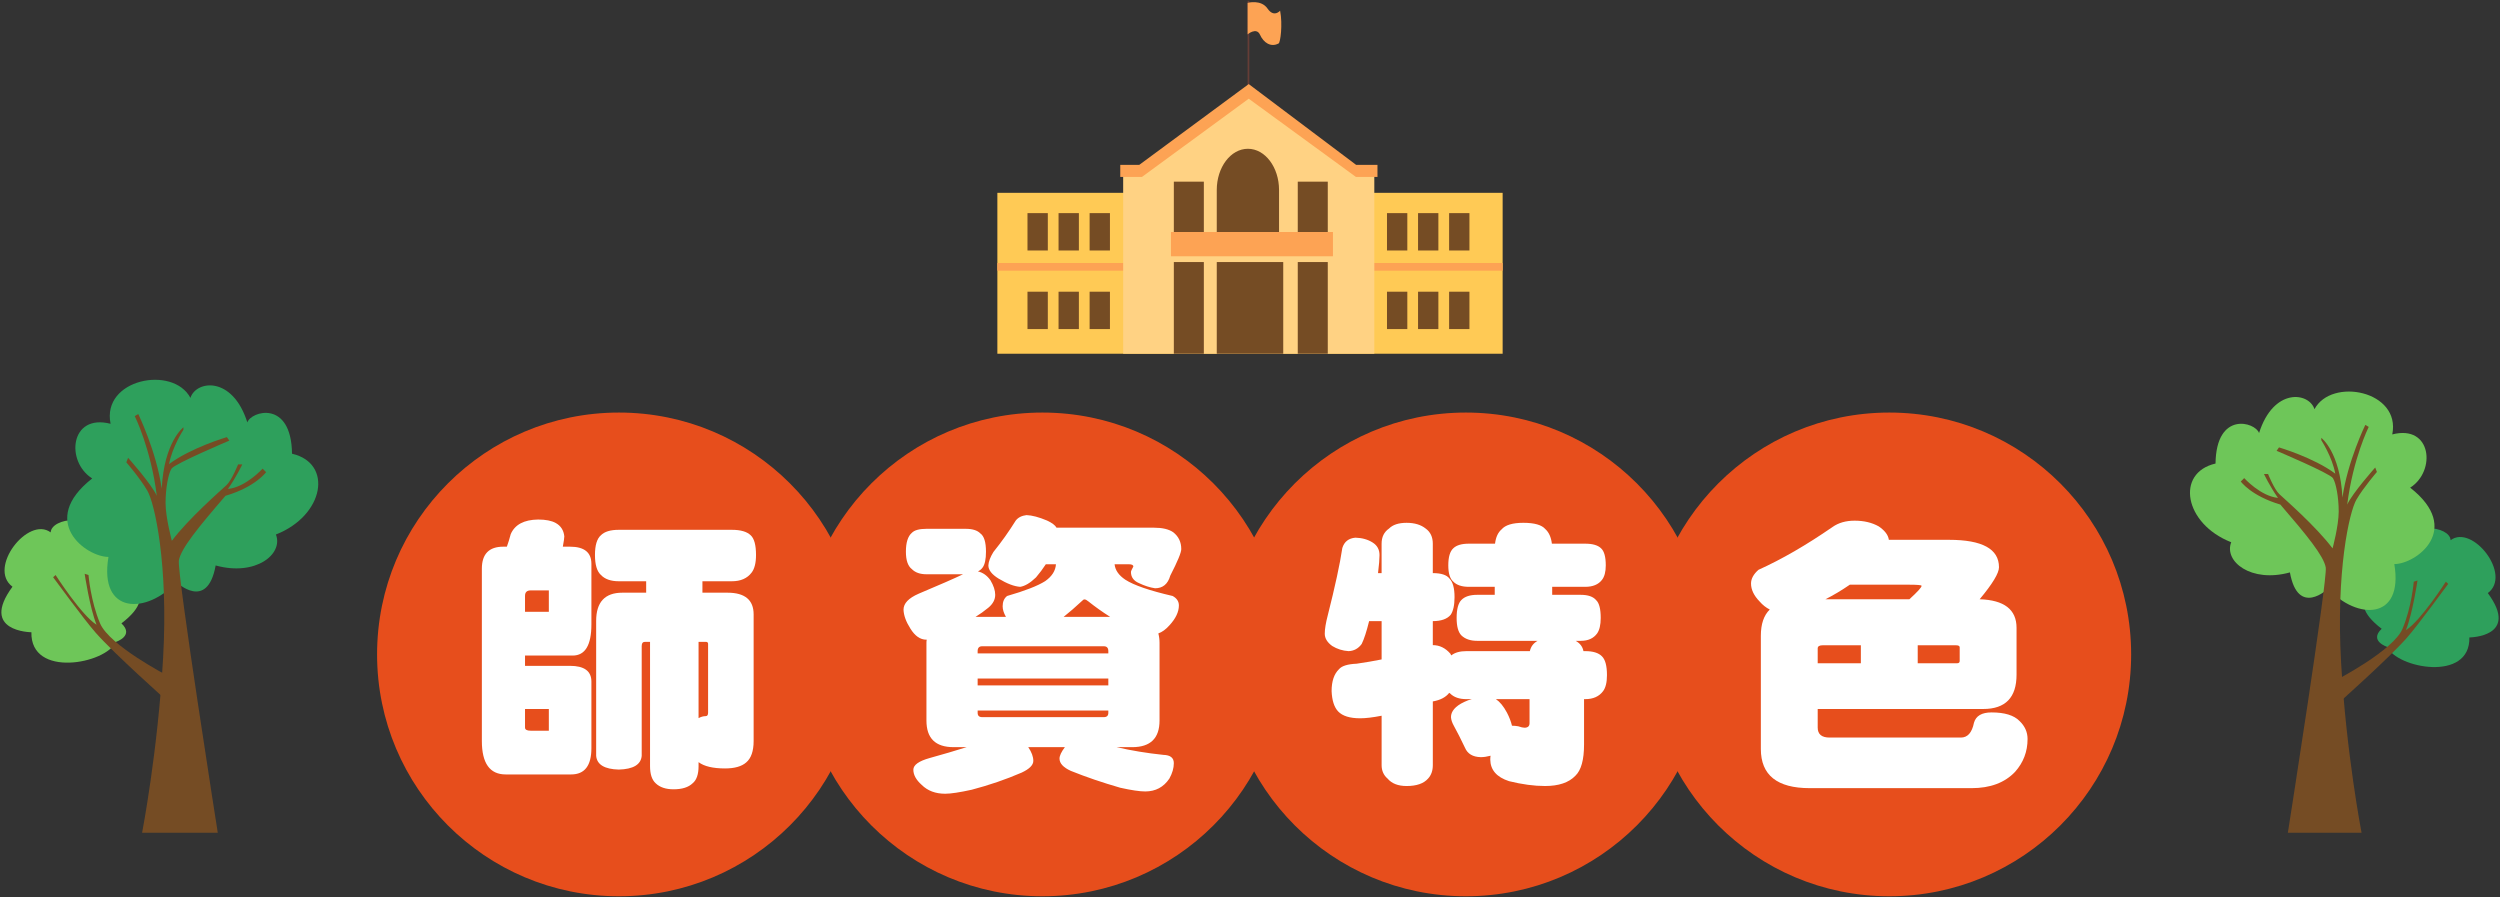 <?xml version="1.0" encoding="utf-8"?>
<!-- Generator: Adobe Illustrator 16.0.0, SVG Export Plug-In . SVG Version: 6.00 Build 0)  -->
<!DOCTYPE svg PUBLIC "-//W3C//DTD SVG 1.1//EN" "http://www.w3.org/Graphics/SVG/1.1/DTD/svg11.dtd">
<svg version="1.1" id="圖層_1" xmlns="http://www.w3.org/2000/svg" xmlns:xlink="http://www.w3.org/1999/xlink" x="0px" y="0px"
	 width="850px" height="305px" viewBox="0 0 850 305" enable-background="new 0 0 850 305" xml:space="preserve">
<rect x="0" y="0" width="850" height="305" fill="#333333" stroke="none"/>
<g>
	<g id="XMLID_560_">
		<rect id="XMLID_609_" x="339.103" y="65.56" fill="#FFCA55" width="171.794" height="54.709"/>
		<rect id="XMLID_607_" x="339.103" y="89.419" fill="#FDA354" width="171.794" height="2.617"/>
		<polygon id="XMLID_605_" fill="#FFD283" points="381.876,120.269 381.876,58.187 387.694,58.054 424.303,31.728 461.09,58.579 
			467.266,57.661 467.266,120.269 		"/>
		<rect id="XMLID_603_" x="399.105" y="89.097" fill="#754C24" width="10.203" height="31.172"/>
		<rect id="XMLID_601_" x="441.239" y="89.097" fill="#754C24" width="10.204" height="31.172"/>
		<rect id="XMLID_599_" x="413.699" y="89.097" fill="#754C24" width="22.602" height="31.172"/>
		<path id="XMLID_597_" fill="#754C24" d="M424.287,50.585L424.287,50.585c-5.848,0-10.588,6.279-10.588,14.018v16.633
			c0,7.742,4.74,4.795,10.588,4.795l0,0c5.848,0,10.588,2.947,10.588-4.795V64.603C434.875,56.864,430.135,50.585,424.287,50.585z"
			/>
		<rect id="XMLID_595_" x="398.118" y="78.88" fill="#FDA354" width="55.081" height="8.25"/>
		<rect id="XMLID_593_" x="399.105" y="61.765" fill="#754C24" width="10.203" height="17.115"/>
		<rect id="XMLID_591_" x="441.239" y="61.765" fill="#754C24" width="10.204" height="17.115"/>
		<rect id="XMLID_589_" x="370.469" y="72.464" fill="#754C24" width="6.912" height="12.701"/>
		<rect id="XMLID_587_" x="359.907" y="72.464" fill="#754C24" width="6.913" height="12.701"/>
		<rect id="XMLID_585_" x="349.346" y="72.464" fill="#754C24" width="6.913" height="12.701"/>
		<rect id="XMLID_583_" x="370.469" y="99.181" fill="#754C24" width="6.912" height="12.705"/>
		<rect id="XMLID_581_" x="359.907" y="99.181" fill="#754C24" width="6.913" height="12.705"/>
		<rect id="XMLID_579_" x="349.346" y="99.181" fill="#754C24" width="6.913" height="12.705"/>
		<rect id="XMLID_577_" x="492.698" y="72.464" fill="#754C24" width="6.912" height="12.701"/>
		<rect id="XMLID_575_" x="482.137" y="72.464" fill="#754C24" width="6.912" height="12.701"/>
		<rect id="XMLID_573_" x="471.576" y="72.464" fill="#754C24" width="6.913" height="12.701"/>
		<rect id="XMLID_571_" x="492.698" y="99.181" fill="#754C24" width="6.912" height="12.705"/>
		<rect id="XMLID_569_" x="482.137" y="99.181" fill="#754C24" width="6.912" height="12.705"/>
		<rect id="XMLID_567_" x="471.576" y="99.181" fill="#754C24" width="6.913" height="12.705"/>
		<rect id="XMLID_565_" x="424.186" y="0.269" fill="#663D36" width="0.585" height="31"/>
		<path id="XMLID_563_" fill="#FDA354" d="M424.186,0.978c0,0,4.568-1.273,6.772,1.934c2.202,3.209,4.282,0.721,4.282,0.721
			c0.916,4.715,0.084,10.869-0.498,11.133c-2.662,1.441-5.135-0.264-6.341-2.947c-1.206-2.686-4.216-0.131-4.216-0.131V0.978z"/>
		<polygon id="XMLID_561_" fill="#FDA354" points="380.892,56.063 380.892,60.149 388.275,60.149 424.57,33.563 461,60.149 
			468.34,60.149 468.34,56.063 461.09,56.063 424.57,28.583 387.336,56.063 		"/>
	</g>
	<g>
		<g id="XMLID_531_">
			<path id="XMLID_558_" fill="#6EC659" d="M39.357,218.261c0,0,6.454-2.065,1.928-6.316c7.266-5.56,7.624-9.849,3.573-11.635
				c3.812-12.386-3.016-19.532-7.343-16.436c-5.877-10.123-20.049-7.741-20.288-2.86c-7.622-5.715-21.557,12.15-12.982,18.463
				c-11.314,15.364,6.432,15.483,6.432,15.483C10.319,230.681,36.048,225.688,39.357,218.261z"/>
			<path id="XMLID_556_" fill="#2EA05C" d="M59.984,197.916c0,0,10.481,10.106,13.34-5.66c13.577,3.766,23.105-3.857,20.485-10.526
				c16.436-6.431,19.533-24.218,5.479-27.471c-0.238-18.501-13.947-14.453-15.191-10.642c-5.056-15.96-17.441-14.293-19.348-8.339
				c-5.954-11.193-30.251-6.43-27.155,8.814c-13.815-3.573-15.349,12.863-6.245,18.58c-18.528,14.532-2.092,26.681,5.53,26.681
				C33.545,209.124,49.979,208.861,59.984,197.916z"/>
			<path id="XMLID_554_" fill="#754C24" d="M48.313,283.129c0,0,5.359-27.69,7.145-59.481c1.786-31.796-2.857-52.519-5.359-56.807
				c-2.5-4.287-7.145-9.646-7.145-9.646l0.594-1.55c0,0,7.98,8.95,9.767,12.932c-2.024-16.146-7.504-27.103-7.504-27.103
				l1.192-0.716c0,0,6.193,12.744,7.979,25.367c0.833-15.957,7.385-20.841,7.385-20.841v0.832c0,0-3.812,5.837-4.883,11.674
				c7.503-5.599,19.652-9.172,19.652-9.172l0.834,1.192c0,0-18.581,7.86-19.653,9.527c-1.073,1.667-2.024,6.671-2.024,11.672
				c0,5.003,2.143,12.863,2.143,12.863c5.598-7.504,16.795-17.271,18.582-18.937c1.786-1.668,3.929-7.029,3.929-7.029h1.43
				c0,0-2.025,4.289-4.883,8.34c6.075-0.597,11.791-6.909,11.791-6.909l1.191,1.19c0,0-3.574,5.019-13.816,8.048
				c-9.291,10.771-15.126,17.915-15.84,21.966c-0.715,4.048,13.22,92.586,13.22,92.586H48.313z"/>
			<path id="XMLID_533_" fill="#754C24" d="M56.968,229.728c0,0-19.732-10.199-22.948-17.783c-3.217-7.587-3.929-16.44-3.929-16.44
				l-1.312-0.419c0,0,1.727,11.596,4.05,17.322c-5.122-3.164-13.934-16.903-13.934-16.903l-0.834,0.754
				c0,0,10.46,14.332,14.53,18.941c6.313,7.145,24.377,23.224,24.377,23.224V229.728z"/>
		</g>
		<g id="XMLID_512_">
			<path id="XMLID_527_" fill="#2EA05C" d="M811.652,219.946c0,0-6.287-2.012-1.877-6.155c-7.078-5.415-7.426-9.591-3.48-11.33
				c-3.714-12.065,2.938-19.024,7.152-16.01c5.723-9.86,19.527-7.542,19.76-2.783c7.424-5.568,20.998,11.83,12.646,17.979
				c11.021,14.968-6.265,15.084-6.265,15.084C839.937,232.043,814.875,227.181,811.652,219.946z"/>
			<path id="XMLID_523_" fill="#6EC659" d="M791.561,200.13c0,0-10.209,9.845-12.992-5.512c-13.225,3.665-22.506-3.76-19.955-10.256
				c-16.008-6.263-19.023-23.588-5.336-26.76c0.232-18.018,13.588-14.075,14.799-10.362c4.924-15.545,16.988-13.919,18.844-8.12
				c5.801-10.905,29.466-6.265,26.449,8.583c13.457-3.479,14.952,12.531,6.086,18.1c18.046,14.151,2.035,25.986-5.389,25.986
				C817.315,211.046,801.305,210.789,791.561,200.13z"/>
			<path id="XMLID_520_" fill="#754C24" d="M802.93,283.129c0,0-5.221-26.967-6.961-57.937c-1.741-30.969,2.785-51.156,5.221-55.33
				c2.436-4.176,6.96-9.396,6.96-9.396l-0.579-1.51c0,0-7.773,8.716-9.514,12.597c1.973-15.728,7.309-26.4,7.309-26.4l-1.159-0.696
				c0,0-6.032,12.41-7.773,24.708c-0.812-15.544-7.191-20.299-7.191-20.299v0.812c0,0,3.712,5.685,4.755,11.367
				c-7.308-5.452-19.14-8.932-19.14-8.932l-0.813,1.162c0,0,18.098,7.654,19.142,9.278c1.042,1.624,1.971,6.496,1.971,11.368
				c0,4.873-2.088,12.529-2.088,12.529c-5.451-7.309-16.357-16.822-18.097-18.445s-3.828-6.841-3.828-6.841h-1.392
				c0,0,1.972,4.173,4.755,8.117c-5.915-0.58-11.483-6.729-11.483-6.729l-1.161,1.161c0,0,3.481,4.885,13.457,7.839
				c9.048,10.491,14.733,17.452,15.431,21.394c0.695,3.944-12.879,90.182-12.879,90.182H802.93z"/>
			<path id="XMLID_516_" fill="#754C24" d="M794.5,231.114c0,0,19.218-9.935,22.351-17.323c3.132-7.388,3.829-16.013,3.829-16.013
				l1.274-0.406c0,0-1.681,11.294-3.942,16.87c4.988-3.081,13.572-16.464,13.572-16.464l0.811,0.738
				c0,0-10.189,13.956-14.152,18.447c-6.148,6.957-23.742,22.619-23.742,22.619V231.114z"/>
		</g>
		<g>
			<g>
				<circle fill="#E74E1C" cx="210.438" cy="222.5" r="82.231"/>
				<path fill="#FFFFFF" d="M182.959,176.64c2.563,0,4.555,0.389,5.972,1.166c1.753,0.972,2.732,2.494,2.935,4.566
					c0,0.52-0.169,1.686-0.505,3.498h2.429c4.857,0,7.287,1.943,7.287,5.83v20.598c0,7.062-2.126,10.591-6.377,10.591h-16.193v3.497
					h15.283c4.857,0,7.287,1.783,7.287,5.345v22.639c0,5.959-2.295,8.938-6.883,8.938h-22.266c-5.399,0-8.097-3.789-8.097-11.367
					v-58.589c0-4.987,2.429-7.481,7.288-7.481h1.214c0.472-1.295,0.911-2.721,1.316-4.275
					C175.065,178.356,178.167,176.705,182.959,176.64z M186.604,200.736h-6.175c-1.282,0-1.923,0.616-1.923,1.847v5.439h8.098
					V200.736z M186.604,248.442v-7.384h-8.098v6.315c0,0.713,0.641,1.068,1.923,1.068H186.604z M210.387,180.138h38.461
					c2.968,0,5.093,0.617,6.375,1.846c1.215,1.103,1.822,3.338,1.822,6.705c0,2.721-0.506,4.729-1.519,6.023
					c-1.484,1.943-3.711,2.915-6.679,2.915h-10.021v3.887h8.502c5.937,0,8.906,2.462,8.906,7.384v43.043
					c0,3.432-0.844,5.861-2.53,7.287c-1.553,1.36-3.947,2.041-7.186,2.041c-4.117,0-7.12-0.715-9.008-2.139v1.36
					c0,2.784-0.675,4.728-2.024,5.829c-1.417,1.361-3.577,2.041-6.477,2.041c-2.632,0-4.656-0.68-6.074-2.041
					c-1.282-1.165-1.923-3.108-1.923-5.829v-42.265h-1.721c-0.742,0-1.113,0.485-1.113,1.457v37.311
					c-0.27,2.978-2.868,4.533-7.793,4.662c-4.858-0.129-7.423-1.685-7.692-4.662v-45.861c0-6.412,2.969-9.618,8.907-9.618h8.097
					v-3.887h-9.312c-2.699,0-4.723-0.712-6.073-2.137c-1.35-1.23-2.023-3.499-2.023-6.802c0-3.305,0.673-5.539,2.023-6.705
					C205.529,180.755,207.554,180.138,210.387,180.138z M237.511,218.226v25.941c0.81-0.452,1.62-0.68,2.429-0.68
					c0.539,0,0.81-0.39,0.81-1.166v-23.416c0-0.452-0.271-0.68-0.81-0.68H237.511z"/>
			</g>
			<g>
				<circle fill="#E74E1C" cx="354.412" cy="222.5" r="82.231"/>
				<path fill="#FFFFFF" d="M314.99,179.798h13.359c2.294,0,3.948,0.519,4.96,1.555c1.281,0.907,1.923,2.98,1.923,6.219
					c0,2.525-0.372,4.308-1.113,5.344c-0.405,0.582-0.946,1.037-1.619,1.359c1.686,0.39,3.103,1.395,4.25,3.012
					c1.079,1.814,1.62,3.467,1.62,4.956c0,1.619-0.776,3.077-2.328,4.372c-1.417,1.166-2.869,2.203-4.352,3.109h10.324
					c-0.744-1.295-1.113-2.492-1.113-3.595c0-1.555,0.506-2.721,1.519-3.498c6.072-1.749,10.389-3.433,12.954-5.053
					c2.293-1.618,3.508-3.529,3.644-5.731h-3.44c-1.013,1.554-2.126,3.045-3.341,4.469c-1.958,1.88-3.744,2.947-5.364,3.206
					c-2.023-0.129-4.487-1.068-7.388-2.817c-2.295-1.424-3.441-2.914-3.441-4.47c0.066-1.294,0.641-2.817,1.721-4.566
					c2.766-3.433,5.296-6.995,7.591-10.688c0.81-1.035,2.024-1.65,3.644-1.846c1.888,0.065,4.216,0.681,6.983,1.846
					c1.686,0.778,2.767,1.589,3.238,2.431h33.096c2.9,0,5.094,0.519,6.579,1.554c1.821,1.426,2.732,3.337,2.732,5.732
					c0,1.166-1.249,4.178-3.744,9.035c-0.81,2.853-2.53,4.276-5.162,4.276c-1.755-0.258-3.577-0.841-5.465-1.749
					c-1.822-0.777-2.733-2.041-2.733-3.789c0-0.259,0.27-0.875,0.81-1.847c0-0.518-0.506-0.776-1.518-0.776h-4.858
					c0.203,2.008,1.418,3.757,3.644,5.246c2.9,1.879,8.265,3.726,16.093,5.538c1.417,0.777,2.125,1.846,2.125,3.206
					c0,2.203-1.08,4.471-3.238,6.801c-1.215,1.361-2.464,2.27-3.745,2.722c0.269,1.036,0.405,2.105,0.405,3.206v26.428
					c0,6.024-3.104,9.036-9.312,9.036h-5.263c4.992,1.167,10.289,2.04,15.89,2.624c2.36,0.063,3.542,1.003,3.542,2.816
					c0,1.685-0.506,3.434-1.518,5.248c-1.958,2.914-4.691,4.372-8.198,4.372c-1.89,0-4.724-0.422-8.501-1.264
					c-6.073-1.749-11.675-3.66-16.802-5.731c-2.564-1.167-3.846-2.561-3.846-4.18c0-0.971,0.607-2.268,1.821-3.886h-12.448
					c1.146,1.684,1.721,3.238,1.721,4.664c0,1.424-1.316,2.752-3.947,3.983c-5.399,2.332-11.067,4.275-17.004,5.83
					c-4.116,0.906-7.119,1.36-9.007,1.36c-3.307,0-5.971-1.006-7.996-3.013c-1.89-1.686-2.834-3.4-2.834-5.148
					c0-1.621,1.855-2.949,5.566-3.984c4.453-1.23,8.636-2.463,12.55-3.692H324.2c-6.141,0-9.21-3.012-9.21-9.036v-26.428
					c0-0.452,0.033-0.809,0.102-1.068h-0.102c-2.092,0-3.914-1.264-5.465-3.789c-1.485-2.332-2.261-4.471-2.328-6.413
					c0-2.138,1.721-3.95,5.162-5.441c7.084-2.979,12.11-5.182,15.08-6.606H314.99c-2.16,0-3.813-0.583-4.959-1.75
					c-1.351-1.035-2.024-3.012-2.024-5.926c0-3.109,0.674-5.247,2.024-6.413C310.907,180.252,312.562,179.798,314.99,179.798z
					 M332.399,222.16h44.431v-0.777c0-1.101-0.507-1.651-1.519-1.651h-41.395c-1.012,0-1.518,0.551-1.518,1.651V222.16z
					 M332.399,233.042h44.431v-2.331h-44.431V233.042z M375.312,243.827c1.012,0,1.519-0.485,1.519-1.457v-0.777h-44.431v0.777
					c0,0.972,0.506,1.457,1.518,1.457H375.312z M361.648,209.724h15.788c-2.564-1.618-5.026-3.367-7.388-5.247
					c-0.541-0.452-0.979-0.679-1.316-0.679c-0.27,0-0.54,0.161-0.809,0.484C365.697,206.356,363.604,208.169,361.648,209.724z"/>
			</g>
			<g>
				<circle fill="#E74E1C" cx="498.386" cy="222.5" r="82.231"/>
				<path fill="#FFFFFF" d="M460.838,182.81c2.292,0.065,4.25,0.617,5.869,1.652c1.552,0.972,2.328,2.396,2.328,4.274
					c0,1.36-0.17,3.4-0.506,6.122h1.214v-10.008c0-2.268,0.844-3.984,2.53-5.15c1.281-1.295,3.272-1.943,5.972-1.943
					c2.698,0,4.858,0.648,6.478,1.943c1.619,1.166,2.429,2.883,2.429,5.15v10.008c2.834,0,4.723,0.615,5.668,1.846
					c1.146,1.165,1.721,3.271,1.721,6.315c0,2.721-0.439,4.729-1.316,6.023c-1.214,1.426-3.238,2.138-6.072,2.138v8.162
					c2.293,0,4.284,0.972,5.972,2.914c0.135,0.195,0.236,0.39,0.304,0.584c1.215-0.973,2.935-1.458,5.161-1.458h21.558
					c0.338-1.554,1.216-2.72,2.632-3.498h-20.545c-2.295,0-4.084-0.614-5.364-1.846c-1.081-1.101-1.62-3.076-1.62-5.927
					c0-2.979,0.539-5.02,1.62-6.121c1.146-1.167,2.935-1.75,5.364-1.75h5.971v-2.72h-8.805c-2.362,0-4.117-0.583-5.264-1.749
					c-1.148-0.972-1.72-2.817-1.72-5.538c0-2.85,0.571-4.793,1.72-5.83c1.078-1.035,2.834-1.554,5.264-1.554h8.906
					c0.269-2.202,1.012-3.822,2.227-4.858c1.281-1.489,3.745-2.235,7.389-2.235c3.777,0,6.274,0.714,7.488,2.139
					c1.216,1.102,1.957,2.753,2.228,4.955h11.335c2.496,0,4.285,0.519,5.365,1.554c1.078,0.972,1.619,2.915,1.619,5.83
					c0,2.203-0.44,3.854-1.316,4.956c-1.215,1.555-3.104,2.331-5.668,2.331h-11.234v2.72h9.717c2.495,0,4.251,0.617,5.263,1.847
					c1.012,0.972,1.519,2.98,1.519,6.024c0,2.332-0.405,4.08-1.215,5.247c-1.215,1.685-3.071,2.525-5.566,2.525h-1.721
					c1.483,0.843,2.361,2.009,2.632,3.498h0.606c2.632,0,4.521,0.583,5.668,1.749c1.146,1.103,1.721,3.239,1.721,6.413
					c0,2.462-0.439,4.274-1.315,5.44c-1.351,1.814-3.375,2.721-6.073,2.721h-0.404v15.449c0,5.181-0.979,8.711-2.936,10.59
					c-2.226,2.332-5.667,3.498-10.323,3.498c-3.712,0-7.793-0.551-12.246-1.651c-4.185-1.36-6.311-3.79-6.376-7.288
					c0-0.519,0.033-0.971,0.101-1.359c-1.214,0.323-2.328,0.485-3.339,0.485c-2.7-0.065-4.489-1.134-5.365-3.206
					c-1.35-2.85-2.631-5.376-3.846-7.579c-0.541-0.972-0.845-1.909-0.911-2.817c0-2.007,1.483-3.725,4.454-5.149
					c0.943-0.452,1.821-0.777,2.631-0.972h-1.822c-2.429,0-4.285-0.646-5.566-1.943c-0.136-0.063-0.236-0.13-0.303-0.194
					c-1.148,1.491-3.004,2.463-5.567,2.915v21.666c0,1.879-0.54,3.401-1.619,4.567c-1.484,1.684-3.913,2.526-7.287,2.526
					c-2.901,0-5.061-0.843-6.478-2.526c-1.351-1.166-2.024-2.688-2.024-4.567v-16.808c-2.97,0.583-5.398,0.874-7.286,0.874
					c-3.51,0-6.007-0.777-7.49-2.332c-1.351-1.424-2.092-3.724-2.227-6.898c0-3.367,0.843-5.861,2.53-7.481
					c0.944-1.101,2.935-1.716,5.972-1.846c3.103-0.452,5.937-0.938,8.501-1.458v-13.02h-4.25c-0.878,3.563-1.722,6.154-2.53,7.772
					c-1.149,1.556-2.632,2.366-4.453,2.43c-2.025-0.129-3.882-0.712-5.567-1.749c-1.687-1.229-2.53-2.623-2.53-4.178
					s0.337-3.627,1.013-6.219c2.495-9.845,4.149-17.488,4.959-22.93C457.058,184.17,458.542,183.004,460.838,182.81z
					 M508.608,237.706c1.349,0.908,2.597,2.429,3.744,4.566c0.811,1.555,1.383,3.046,1.721,4.47c0.674,0,1.383,0.065,2.126,0.194
					c0.943,0.325,1.652,0.486,2.125,0.486c1.146,0,1.721-0.518,1.721-1.555v-8.162H508.608z"/>
			</g>
			<g>
				<circle fill="#E74E1C" cx="642.36" cy="222.5" r="82.231"/>
				<path fill="#FFFFFF" d="M630.568,177.028c3.171,0,5.904,0.648,8.198,1.943c2.091,1.426,3.239,2.948,3.441,4.566h20.444
					c11.336,0,17.003,3.109,17.003,9.328c0,2.009-2.192,5.635-6.578,10.882c8.365,0.26,12.55,3.498,12.55,9.717v15.934
					c0,7.773-3.779,11.66-11.335,11.66h-56.273v6.315c0,2.268,1.349,3.4,4.048,3.4H666.7c2.293,0,3.778-1.684,4.454-5.053
					c0.674-2.332,2.664-3.497,5.971-3.497c4.453,0,7.624,0.972,9.514,2.914c1.822,1.749,2.733,3.789,2.733,6.122
					c0,4.274-1.417,7.999-4.251,11.173c-3.51,3.692-8.436,5.538-14.777,5.538h-55.058c-11.066,0-16.599-4.438-16.599-13.311v-38.477
					c0-4.016,1.012-6.996,3.036-8.938c-1.282-0.647-2.429-1.555-3.441-2.721c-1.958-2.007-2.935-4.047-2.935-6.121
					c0-1.618,0.843-3.173,2.53-4.664c7.895-3.562,16.295-8.419,25.201-14.573C625.104,177.743,627.599,177.028,630.568,177.028z
					 M619.739,219.392c-1.148,0-1.721,0.356-1.721,1.068v5.052h14.675v-6.12H619.739z M620.65,203.748h28.541
					c2.766-2.526,4.149-4.048,4.149-4.567c0-0.257-1.484-0.388-4.453-0.388h-19.938C626.115,200.736,623.348,202.388,620.65,203.748
					z M652.025,219.392v6.12h13.359c0.607,0,0.911-0.258,0.911-0.776v-4.664c0-0.453-0.44-0.68-1.315-0.68H652.025z"/>
			</g>
		</g>
	</g>
</g>
</svg>
